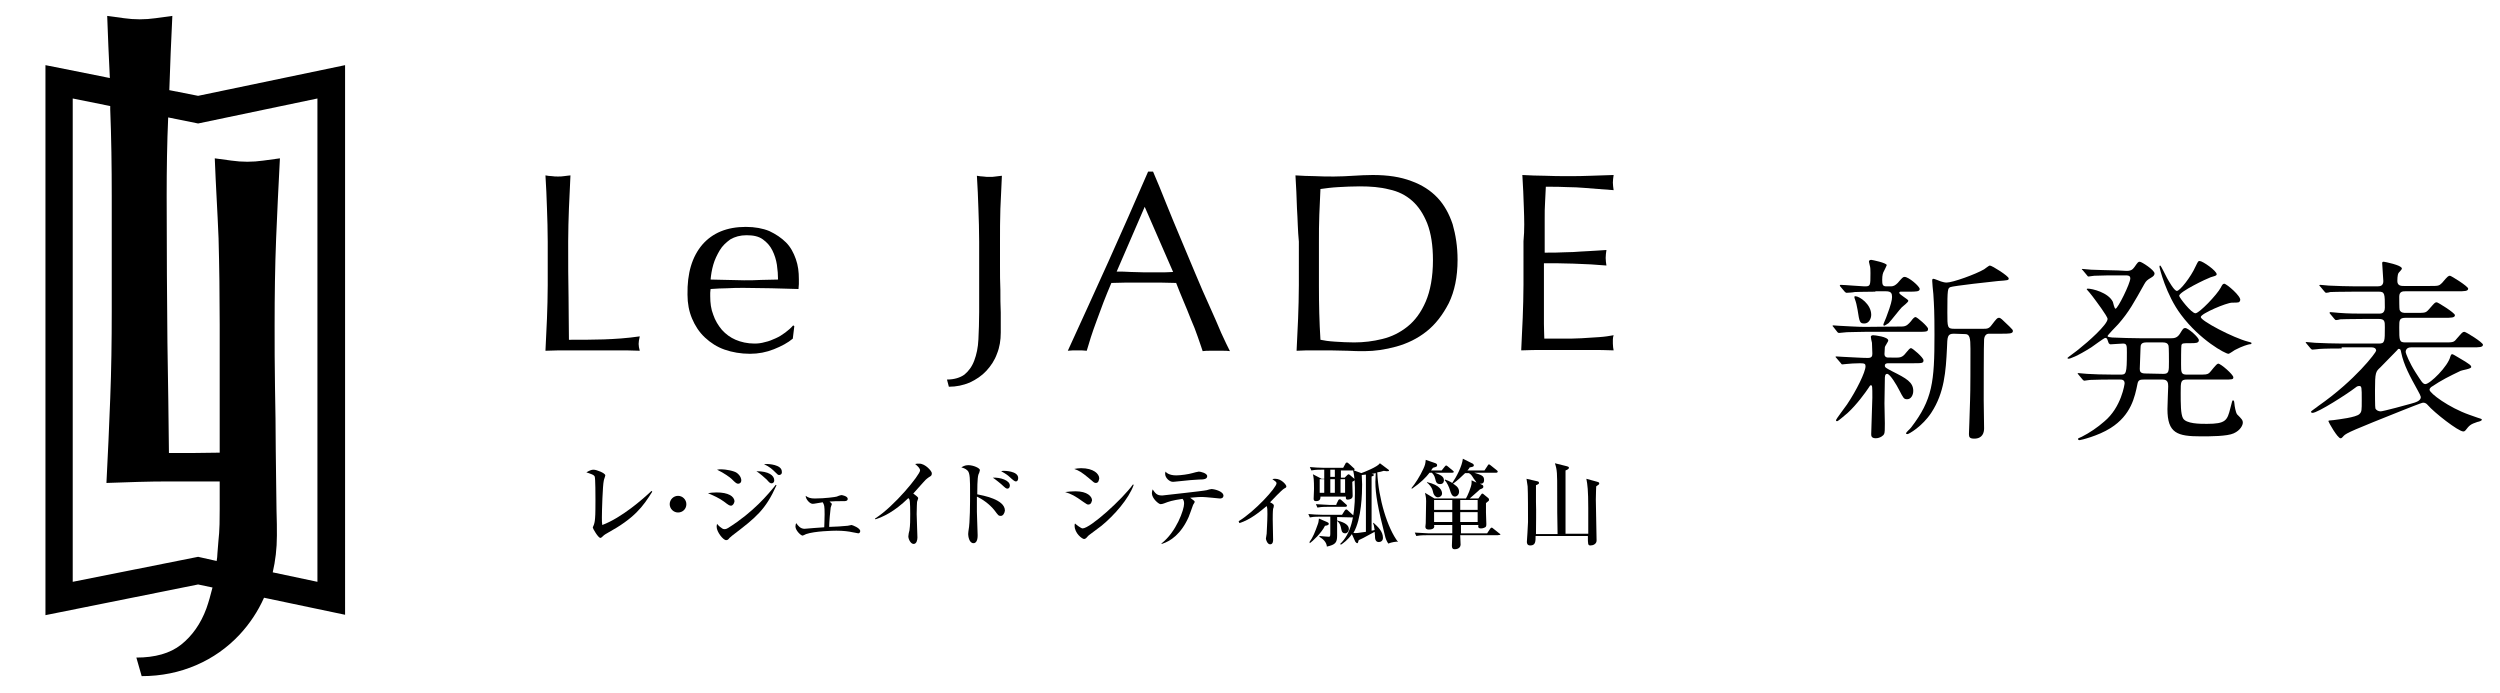 <?xml version="1.0" encoding="utf-8"?>
<!-- Generator: Adobe Illustrator 24.1.1, SVG Export Plug-In . SVG Version: 6.00 Build 0)  -->
<svg version="1.1" id="レイヤー_2_1_" xmlns="http://www.w3.org/2000/svg" xmlns:xlink="http://www.w3.org/1999/xlink" x="0px"
	 y="0px" viewBox="0 0 660 183" style="enable-background:new 0 0 660 183;" xml:space="preserve">
<g>
	<g>
		<g>
			<path d="M160.4,140.7c-0.9,0.5-1.1,0.7-1.5,1.1c-0.2,0.2-0.3,0.2-0.4,0.2c-0.6,0-2-2.5-2-2.7s0.3-0.7,0.3-0.8
				c0.2-0.6,0.3-1.4,0.3-1.7c0.1-0.8,0.1-3.9,0.1-4.9c0-0.8,0-5.7-0.2-6.1c-0.1-0.2-0.3-0.4-0.8-0.6c-0.2-0.1-1.1-0.4-1.4-0.5
				c0.9-0.5,1.3-0.7,1.9-0.7c0.8,0,3.1,0.9,3.1,1.5c0,0.2-0.4,1.2-0.4,1.4c-0.3,1.3-0.5,8-0.5,9.7c0,0.9,0,1.4,0.1,2
				c5.1-1.9,10.8-6.9,13-9l0.2,0.2C169.7,133.8,167.5,136.8,160.4,140.7z"/>
		</g>
		<g>
			<path d="M179,135.3c-1.2,0-2.2-1-2.2-2.2s1-2.2,2.2-2.2s2.2,1,2.2,2.2C181.2,134.4,180.2,135.3,179,135.3z"/>
		</g>
		<g>
			<path d="M193,133.5c-0.4,0-0.6-0.1-1.9-1.1c-1.2-0.9-2.8-1.6-4.2-2.2c0.6-0.1,1.3-0.2,2.3-0.2c3,0,4.7,1,4.7,2.4
				C193.8,133,193.4,133.5,193,133.5z M194.9,127.7c-0.4,0-0.6-0.1-1.8-1.3c-0.3-0.3-1.9-1.5-3.8-2.4c0.5-0.1,0.7-0.1,1.2-0.1
				c1,0,3.4,0.4,4.1,1c1,0.8,1.1,1.6,1.1,1.9C195.7,127.5,195.2,127.7,194.9,127.7z M193.3,141.4c-0.3,0.3-0.6,0.5-0.7,0.6
				c-0.3,0.4-0.5,0.6-0.9,0.6c-0.8,0-2.5-2.2-2.5-3.5c0-0.2,0-0.4,0.1-0.8c0.2,0.3,1.3,1.4,1.9,1.4c0.4,0,0.7-0.1,1-0.3
				c6.7-4.2,10.6-8.9,12.6-11.4l0.2,0.1C202.1,134.6,199.6,136.6,193.3,141.4z M203.7,127.6c-0.4,0-0.6-0.2-1.3-1
				c-0.4-0.4-1.9-1.7-2.7-2.2c3.2,0,4.7,1.1,4.7,2.4C204.4,127.4,204,127.6,203.7,127.6z M205.7,125.4c-0.3,0-0.4-0.1-1.1-0.8
				c-0.5-0.5-1.5-1.5-2.9-2c0.3-0.1,0.5-0.1,0.9-0.1c0.1,0,3.8,0.1,3.8,2C206.5,125.1,206.1,125.4,205.7,125.4z"/>
		</g>
		<g>
			<path d="M219.6,133.1c0,0.1-0.3,0.8-0.3,0.9c-0.1,0.5-0.4,4-0.4,5.1c0.9,0,4.3-0.2,4.9-0.3c0.2,0,0.8-0.2,1-0.2s2.3,0.8,2.3,1.6
				c0,0.3-0.2,0.6-0.5,0.6c-0.1,0-1.5-0.3-1.6-0.3c-0.9-0.2-2.3-0.4-4.2-0.4c-0.8,0-5.7,0.1-8,0.9c-0.2,0.1-0.8,0.4-0.9,0.4
				c-0.5,0-1.9-1.4-1.9-2.4c0-0.4,0.1-0.7,0.2-0.9c0.5,0.7,1.1,1.5,2.2,1.5c0.1,0,4.6-0.4,5.2-0.4c0-0.4,0.1-2,0.1-3.4
				c0-2.3-0.1-2.5-0.5-3.2c-0.7,0.1-1.3,0.2-1.8,0.3c-0.4,0.1-0.7,0.1-0.9,0.1c-0.7,0-1.8-1.2-1.8-2.1c0.7,0.5,1.3,0.7,2.4,0.7
				c2.7,0,5.5-0.4,5.8-0.5c0.2-0.1,1-0.4,1.2-0.4c0.3,0,1.7,0.3,1.7,1c0,0.6-0.7,0.6-1,0.6c-2.1,0-2.3,0-3.8,0.1
				C219.6,132.9,219.6,133,219.6,133.1z"/>
		</g>
		<g>
			<path d="M245.2,126c-0.7,0.5-1,0.8-1.6,1.5c-0.4,0.4-2.1,2.4-2.5,2.8c0.4,0.3,1.3,0.9,1.3,1.2c0,0.2-0.3,0.9-0.3,1
				c0,0.2-0.1,1.5-0.1,3.2c0,1,0.2,5.3,0.2,6.2c0,0.6-0.2,1.7-1,1.7s-1.4-1.3-1.4-2c0-0.3,0.2-1.4,0.3-1.6c0.2-1.4,0.2-2.8,0.2-4.3
				c0-0.5,0-3.3-0.2-3.8c-0.1-0.2-0.1-0.2-0.3-0.4c-3.8,3.7-6.8,5-8.7,5.6l-0.1-0.2c5.1-3.2,11.9-11.6,11.9-12.7
				c0-0.6-0.7-1.2-1.3-1.7c0.3-0.1,0.7-0.1,1.1-0.1c1.6,0,3.3,2,3.3,2.5C246,125.5,245.9,125.6,245.2,126z"/>
		</g>
		<g>
			<path d="M264.2,136.2c-0.6,0-0.7-0.2-1.6-1.4c-1.4-1.8-3.4-3.1-4.7-3.7c0,0.6,0,3.5,0,4c0,1,0.2,5.3,0.2,6.2c0,0.4,0,2.1-1.1,2.1
				c-1.2,0-1.4-2-1.4-2.4s0.1-0.9,0.1-1c0.4-2,0.4-7.4,0.4-9.8c0-3.6,0-5.4-0.7-6c-0.5-0.5-1.2-0.7-1.6-0.8c0.3-0.2,0.9-0.6,1.8-0.6
				c1.4,0,3.1,0.8,3.1,1.3c0,0.2-0.3,1.1-0.4,1.2c-0.3,0.9-0.3,4.1-0.3,5.2c1.4,0.3,7.3,1.3,7.3,4.3
				C265.2,135.5,264.8,136.2,264.2,136.2z M266,129c-0.4,0-0.5-0.1-1.7-1.2c0,0-1.3-1.1-2.2-1.7c2-0.1,4.5,0.7,4.5,2.1
				C266.6,128.8,266.2,129,266,129z M268.2,127.1c-0.3,0-0.6-0.2-1.8-1.3c-0.2-0.2-0.8-0.7-2.1-1.4c0.4-0.1,0.5-0.1,0.7-0.1
				c0.1,0,3.8,0,3.8,1.9C268.8,126.7,268.6,127.1,268.2,127.1z"/>
		</g>
		<g>
			<path d="M287.3,133.2c-0.3,0-0.4-0.1-1.3-0.7c-2.2-1.6-3.2-2.1-4.8-2.6c0.9-0.1,1.6-0.2,2.7-0.2c3.2,0,4.4,1.4,4.4,2.4
				C288.2,132.2,288.2,133.2,287.3,133.2z M289.3,127.5c-0.4,0-0.5-0.1-2-1.4c-1.7-1.4-2.5-1.9-3.7-2.3c0.6-0.1,1.1-0.2,1.8-0.2
				c3.3,0,4.8,1.5,4.8,2.7C290.1,126.6,290.1,127.5,289.3,127.5z M290.8,138.8c-0.9,0.7-2.1,1.6-3.2,2.4c-0.2,0.1-0.7,0.7-0.8,0.8
				c-0.2,0.2-0.4,0.3-0.6,0.3c-0.5,0-2.5-1.5-2.5-3.5c0-0.3,0-0.4,0.1-0.6c0.3,0.3,1.6,1.3,2,1.3c2,0,10.5-7.7,13.3-11.6l0.2,0.1
				C298,131.7,294.1,136.1,290.8,138.8z"/>
		</g>
		<g>
			<path d="M322,131.6c0,0-3.9-0.4-4.6-0.4s-1.1,0-3.2,0.2c1.1,0.8,1.2,0.9,1.2,1.1c0,0.2-0.5,0.8-0.5,1c-0.2,0.5-0.9,2.6-1.1,3
				c-2,4.5-4.8,6.4-7.1,7.1l-0.1-0.1c4-3.1,6-9,6-10.5c0-0.7-0.1-0.9-0.4-1.3c-2.8,0.4-3.6,0.7-4.9,1.2c-0.3,0.1-0.6,0.2-0.9,0.2
				c-0.5,0-2.3-1.5-2.3-2.9c0-0.4,0.1-0.7,0.2-1c0.7,1,1.1,1.6,2.4,1.6c0.1,0,0.1,0,0.2,0c0.9-0.1,5.3-0.6,6.2-0.7
				c1.8-0.2,5.2-0.6,5.5-0.7c0.2-0.1,1.1-0.3,1.3-0.3c0.4,0,3.1,0.5,3.1,1.8C322.9,131.6,322.3,131.6,322,131.6z M316.5,126.6
				c-1.8,0.1-1.9,0.1-6.7,0.6h-0.2c-0.8,0-2-1-2-2.1c0-0.1,0-0.3,0.1-0.6c0.2,0.3,1,1,2.8,1c1.2,0,3.3-0.3,4.3-0.6
				c0.3-0.1,1.5-0.4,1.7-0.4c0.4,0,2.2,0.4,2.2,1.2C318.7,126.5,317.8,126.6,316.5,126.6z"/>
		</g>
		<g>
			<path d="M327,137.6c4.3-2.6,10-8.9,10-10c0-0.4-0.4-0.6-1.1-1.1c0.3-0.1,0.5-0.1,0.8-0.1c1.6,0,2.9,1.6,2.9,2
				c0,0.3-0.2,0.4-0.6,0.6c-0.7,0.4-3.2,3.1-3.7,3.6c0.8,0.4,1,0.6,1,0.9c0,0.1-0.1,0.7-0.2,0.8c-0.1,0.7-0.1,2.3-0.1,2.8
				c0,0.8,0.1,5.1,0.1,5.4c0,0.3,0,1.2-0.8,1.2c-0.7,0-1.1-1.2-1.1-1.5c0-0.2,0.2-1.1,0.2-1.3c0-0.6,0.2-3.2,0.2-5.2
				c0-1.2,0-1.5-0.2-2.1c-1.8,1.5-4.3,3.6-7.2,4.5L327,137.6z"/>
		</g>
		<g>
			<path d="M353,136.5v0.9c1,0.3,3.1,0.8,3.1,2.3c0,0.5-0.4,1.1-1,1.1c-0.5,0-0.9-0.3-1-1.1c-0.2-1-0.3-1.5-1.1-2.2v3.9
				c0,1.9-0.5,2.4-2.7,2.9c-0.1-1.2-1-2-2-2.6l0.1-0.2c0.7,0.1,2.4,0.2,2.4,0.2c0.3,0,0.4-0.1,0.4-0.8v-4.5h-2.7
				c-1.7,0-2.2,0.1-2.7,0.2l-0.4-0.9c1.2,0.1,2.4,0.2,3.6,0.2h5.3l0.7-1.1c0.1-0.1,0.2-0.3,0.4-0.3c0.2,0,0.3,0.1,0.5,0.3l1.2,1.1
				c0.2,0.1,0.3,0.2,0.3,0.4c0,0.3-0.3,0.3-0.4,0.3L353,136.5L353,136.5z M345.7,143.1c0.9-1.2,1.5-2.7,2.2-4.7
				c0.2-0.5,0.2-0.8,0.3-1.5l2.1,0.9c0.2,0.1,0.5,0.2,0.5,0.5c0,0.4-0.8,0.5-1,0.5c-0.9,1.9-3.4,4.2-4,4.6L345.7,143.1z
				 M349.6,125.9V124h-0.7c-1.7,0-2.2,0.1-2.7,0.2l-0.4-0.9c1.2,0.1,2.4,0.2,3.6,0.2h5.2l0.6-1.1c0-0.1,0.2-0.3,0.4-0.3
				c0.2,0,0.3,0.2,0.5,0.3l1.2,1.1c0.1,0.1,0.3,0.2,0.3,0.4c0,0.3-0.3,0.3-0.4,0.3H354v1.9h1l0.6-0.6c0.1-0.1,0.3-0.3,0.4-0.3
				s0.3,0.1,0.5,0.3l0.8,0.7c0.2,0.1,0.3,0.3,0.3,0.5s-0.3,0.3-0.6,0.5c0,0.5,0.1,3.1,0.1,3.7c0,0.8-0.8,1-1.3,1
				c-0.2,0-0.5,0-0.5-0.5c0-0.1,0-0.1,0-0.3h-6.7c0.1,1.2-0.9,1.2-1.2,1.2c-0.4,0-0.6-0.2-0.6-0.6c0-0.4,0.1-2.2,0.1-2.6
				c0-2.4-0.1-3.2-0.3-3.9l2.3,1.2h0.7L349.6,125.9L349.6,125.9z M352.8,133.1l0.5-1c0-0.1,0.2-0.3,0.4-0.3c0.2,0,0.4,0.2,0.5,0.3
				l1.1,1c0.1,0.1,0.3,0.2,0.3,0.4s-0.2,0.3-0.4,0.3h-4.7c-1.6,0-2.1,0.1-2.7,0.2l-0.4-0.9c1.5,0.1,3.3,0.2,3.6,0.2h1.8L352.8,133.1
				L352.8,133.1z M349.6,130.1v-3.6h-1.2v3.6H349.6z M351.2,124v1.9h1.2V124H351.2z M351.2,126.5v3.6h1.2v-3.6
				C352.4,126.5,351.2,126.5,351.2,126.5z M369.1,143.1c-0.2-0.1-0.2-0.1-0.4-0.1c-0.1,0-1.2,0.1-2.2,0.5c-0.5-0.8-0.7-1.3-0.9-2.2
				c-1.8-7-2.5-10.8-2.5-14.1c0-0.8,0.1-1.5,0.1-2.3c-0.6,0.1-0.8,0.2-1.1,0.2c0.6,0.1,0.6,0.2,0.6,0.3c0,0.2-0.3,0.3-0.6,0.4v14.3
				c0.6-0.1,0.6-0.1,0.8-0.2c-0.2-1.2-0.2-1.3-0.4-1.8l0.1-0.1c1.2,1.1,2.5,2.3,2.5,4c0,0.8-0.6,1.1-1.1,1.1c-1,0-1-1.1-1-1.6
				c0-0.2-0.1-0.9-0.1-1.1c-3.1,1.7-3.5,1.9-4.2,2.2c-0.2,0.7-0.2,0.8-0.4,0.8c-0.2,0-0.4-0.3-0.5-0.4l-0.9-2
				c-1.1,1.6-2.3,2.4-2.9,2.8l-0.2-0.2c2.8-2.6,3.9-7.3,3.9-13.3c0-2.1,0-4.2-0.5-6.2l2.2,0.8c0.8-0.3,4.2-1.6,4.9-2.6l2,1.5
				c0.2,0.1,0.4,0.3,0.4,0.4c0,0.2-0.2,0.2-0.7,0.2c-0.1,0-0.4-0.1-0.7-0.1c-0.6,0.2-1,0.3-1.7,0.4
				C363.9,131.6,366.3,139.5,369.1,143.1L369.1,143.1z M353.9,126.5v3.6h1.2v-3.6C355.1,126.5,353.9,126.5,353.9,126.5z
				 M360.5,125.3c-0.2,0-0.9,0.1-1,0.1c0,0.2,0.1,2.1,0.1,2.5c0,2.1-0.1,9.1-2.3,12.8c0.9,0.1,1.1,0,3.3-0.3v-15.1
				C360.6,125.3,360.5,125.3,360.5,125.3z"/>
		</g>
		<g>
			<path d="M383.4,124.8h-4.6c1.3,0.5,2.4,0.9,2.4,2c0,0.1,0,1-1,1c-0.9,0-1.1-0.5-1.3-1.4c-0.2-0.9-0.6-1.3-0.9-1.6h-0.6
				c-0.9,1.2-2.4,2.7-4.6,4.2l-0.2-0.1c1-1.2,2.3-3.2,3.2-5.2c0.4-0.9,0.5-1.2,0.6-2.3l2.6,0.9c0.2,0.1,0.4,0.2,0.4,0.5
				c0,0.4-0.1,0.4-1.1,0.7c-0.2,0.3-0.3,0.4-0.5,0.7h2.8l0.8-1c0.2-0.3,0.3-0.3,0.4-0.3c0.2,0,0.2,0.1,0.5,0.3l1.2,1
				c0.1,0.1,0.3,0.2,0.3,0.4C383.8,124.7,383.6,124.8,383.4,124.8z M395.4,141.3h-9.9c0,0.4,0.1,2.3,0.1,2.5c0,0.4-0.3,1.2-1.6,1.2
				c-0.5,0-0.7-0.3-0.7-0.9c0-0.4,0.1-2.4,0.1-2.8h-6.8c-1.5,0-2.1,0.1-2.7,0.2l-0.4-0.9c1.5,0.1,3.3,0.2,3.6,0.2h6.3
				c0-0.9,0-2,0-2.2h-4.8c0.1,0.4,0.2,1.2-1.4,1.2c-0.5,0-0.9-0.2-0.9-0.7c0-0.2,0.1-0.8,0.1-1c0-1.9,0.1-3.9,0.1-5.8
				c0-0.5,0-0.9-0.3-2.2l2.5,1.5h8.3c0.3-0.4,1.5-3.1,1.5-4.1c0-0.2,0-0.4,0-0.7l1.3,0.6c-0.1-0.2-0.6-0.9-0.7-1
				c-0.7-1.1-0.7-1.1-1.3-1.5h-1c-1,1-2.1,2-3.2,2.8c0.5,0.3,1.6,0.9,1.6,2.1c0,0.8-0.6,1.3-1.1,1.3c-0.8,0-1.1-1-1.3-1.7
				c-0.2-0.7-0.8-2.1-1.4-2.6l0.1-0.2c0.6,0.2,1.1,0.4,1.9,0.9c1-1.4,2.6-4.4,2.8-6.4l2.6,1.3c0.2,0.1,0.3,0.3,0.3,0.5
				c0,0.3-0.5,0.4-1.1,0.5c-0.2,0.3-0.2,0.4-0.6,0.8h4.5l0.8-1.2c0.1-0.2,0.2-0.4,0.4-0.4c0.2,0,0.3,0.2,0.5,0.3l1.5,1.2
				c0.1,0.1,0.3,0.2,0.3,0.4c0,0.2-0.2,0.3-0.4,0.3h-5.8c1.9,0.6,2.6,0.8,2.6,1.9c0,1-0.6,1-1.1,1l0.6,0.3c0.2,0.1,0.3,0.2,0.3,0.5
				s-0.1,0.4-0.9,0.7c-0.1,0.1-0.4,0.4-2.7,2.4h2.3l0.7-1c0.1-0.1,0.2-0.3,0.3-0.3c0.2,0,0.3,0.1,0.4,0.2l1.1,0.9
				c0.1,0.1,0.3,0.2,0.3,0.5s0,0.3-0.8,0.9c0,0.3,0,2,0,2.5s0.1,2.7,0.1,3.1c0,0.3,0,0.6-0.3,0.8c-0.2,0.1-0.6,0.3-1.1,0.3
				c-0.8,0-0.8-0.4-0.7-0.9h-4.6v2.2h6.9l0.8-1.2c0.2-0.2,0.2-0.3,0.4-0.3c0.1,0,0.2,0,0.5,0.3l1.5,1.2c0.2,0.1,0.3,0.2,0.3,0.4
				C395.8,141.2,395.5,141.3,395.4,141.3z M379.6,131.3c-0.4,0-1.1-0.4-1.3-1.5c-0.2-1.1-1.1-2.1-1.6-2.4l0.1-0.1
				c3.5,0.8,3.9,2.3,3.9,3C380.7,130.9,380.1,131.3,379.6,131.3z M383.4,132h-4.8v2.6h4.8V132z M383.4,135.2h-4.8v2.6h4.8V135.2z
				 M390.1,132h-4.6v2.6h4.6V132z M390.1,135.2h-4.6v2.6h4.6V135.2z"/>
		</g>
		<g>
			<path d="M411.2,140.9c-0.1-3.1-0.1-8-0.1-11.1c0-4.8,0-5.7-0.6-7.5l3.2,0.8c0.2,0.1,0.5,0.1,0.5,0.4s-0.4,0.5-0.9,0.7
				c0,1.3,0,15.9,0,16.7h6c0-2.3,0-5.3,0-6.8c0-4.6-0.2-6.2-0.5-7.7l2.9,0.8c0.2,0.1,0.5,0.1,0.5,0.4s-0.1,0.3-0.8,0.8
				c0,0.5-0.1,1.9-0.1,3.5c0,0.6,0.2,9.9,0.2,10.8c0,0.9-0.9,1.3-1.6,1.3s-0.7-0.3-0.7-2.5h-13.8c0,1.4,0,2.5-1.4,2.5
				c-0.9,0-0.9-0.7-0.9-1c0-0.1,0.3-4.4,0.3-5.2c0-2.1,0-7.9-0.1-9.4c-0.1-0.7-0.2-1.4-0.3-2l2.6,0.6c0.4,0.1,0.7,0.1,0.7,0.5
				c0,0.2-0.1,0.3-0.8,0.6c0,0.8,0,1.7,0,4.4c0.1,2.8,0,5.6,0,8.5h5.7L411.2,140.9L411.2,140.9z"/>
		</g>
	</g>
</g>
<g>
	<g>
		<path d="M144.4,55c-0.1-2.9-0.2-5.8-0.4-8.7c0.6,0.1,1.1,0.2,1.7,0.2c0.5,0.1,1.1,0.1,1.6,0.1s1.1,0,1.6-0.1s1.1-0.1,1.7-0.2
			c-0.1,3-0.3,5.9-0.4,8.7c-0.1,2.9-0.2,5.8-0.2,8.7c0,5.7,0,10.6,0.1,14.8c0,4.2,0.1,7.9,0.1,11.2c3.2,0,6.3,0,9.2-0.1
			s6.1-0.3,9.5-0.8c-0.2,0.8-0.3,1.5-0.3,2s0.1,1.1,0.3,1.8c-2.1-0.1-4.1-0.1-6.2-0.1c-2.1,0-4.1,0-6.2,0c-2.2,0-4.3,0-6.3,0
			s-4.1,0-6.2,0.1c0.1-2.8,0.3-5.6,0.4-8.5c0.1-2.9,0.2-5.8,0.2-8.8V63.8C144.6,60.8,144.5,57.9,144.4,55z"/>
	</g>
	<g>
		<path d="M185.4,64.6c2.7-3.1,6.5-4.7,11.5-4.7c2.4,0,4.5,0.4,6.2,1.1c1.7,0.8,3.2,1.8,4.4,3s2,2.7,2.6,4.4s0.8,3.4,0.8,5.3
			c0,0.5,0,0.9,0,1.3s-0.1,0.9-0.1,1.3c-2.4-0.1-4.8-0.1-7.2-0.2c-2.4,0-4.8-0.1-7.2-0.1c-1.5,0-3,0-4.4,0.1c-1.4,0-2.9,0.1-4.4,0.2
			c0,0.2-0.1,0.6-0.1,1v0.9c0,1.8,0.2,3.4,0.8,4.9c0.5,1.5,1.3,2.8,2.3,4c1,1.1,2.2,2,3.6,2.6c1.4,0.6,3.1,1,5,1
			c0.9,0,1.8-0.1,2.8-0.4c1-0.2,1.9-0.6,2.8-1c0.9-0.4,1.7-0.9,2.5-1.5s1.5-1.2,2.1-1.9l0.3,0.2l-0.4,3.3c-1.3,1.1-3,2-5,2.8
			s-4.1,1.2-6.3,1.2c-2.4,0-4.7-0.4-6.7-1.1s-3.7-1.8-5.2-3.2c-1.5-1.4-2.6-3.1-3.4-5c-0.8-1.9-1.2-4-1.2-6.3
			C181.4,72.1,182.7,67.8,185.4,64.6z M192.8,63.2c-1.1,0.8-2.1,1.7-2.8,2.9s-1.3,2.4-1.7,3.8s-0.6,2.7-0.7,3.9
			c1.4,0,2.9,0.1,4.4,0.1s3,0.1,4.4,0.1c1.5,0,3,0,4.5-0.1c1.5,0,3-0.1,4.5-0.1c0-1.2-0.1-2.5-0.3-3.9c-0.2-1.3-0.6-2.6-1.2-3.8
			c-0.6-1.2-1.4-2.1-2.5-2.9c-1.1-0.8-2.5-1.1-4.3-1.1C195.4,62.1,194,62.5,192.8,63.2z"/>
	</g>
	<g>
		<path d="M254.6,98.9c1.1-0.9,2-2.1,2.6-3.7s1-3.4,1.1-5.6s0.2-4.6,0.2-7.2V63.8c0-3-0.1-5.9-0.2-8.7c-0.1-2.9-0.2-5.8-0.4-8.7
			c0.6,0.1,1.2,0.2,1.7,0.2c0.6,0.1,1.1,0.1,1.6,0.1c0.6,0,1.1,0,1.6-0.1s1.1-0.1,1.7-0.2c-0.1,3-0.3,5.9-0.4,8.7
			c-0.1,2.9-0.1,5.8-0.1,8.7c0,2,0,4.1,0,6.3s0,4.3,0.1,6.4c0,2.1,0,4.1,0.1,6c0,1.9,0,3.7,0,5.3c0,2-0.3,3.9-1,5.6
			c-0.6,1.7-1.6,3.2-2.8,4.5c-1.2,1.3-2.7,2.3-4.4,3.1c-1.7,0.7-3.5,1.1-5.5,1.1l-0.5-1.9C251.9,100.2,253.5,99.7,254.6,98.9z"/>
	</g>
	<g>
		<path d="M324.7,92.7c-0.6-0.1-1.2-0.1-1.8-0.1c-0.6,0-1.2,0-1.8,0c-0.6,0-1.2,0-1.8,0c-0.5,0-1.2,0-1.8,0.1
			c-0.3-1-0.8-2.3-1.3-3.8s-1.1-3-1.8-4.6c-0.6-1.6-1.3-3.2-2-4.9c-0.7-1.6-1.3-3.2-1.9-4.7c-1.5,0-2.9-0.1-4.4-0.1s-3,0-4.5,0
			c-1.4,0-2.8,0-4.1,0c-1.4,0-2.7,0.1-4.1,0.1c-1.5,3.5-2.8,6.9-3.9,10c-1.2,3.2-2,5.8-2.6,7.9c-0.8-0.1-1.6-0.1-2.5-0.1
			s-1.7,0-2.5,0.1c3.6-7.9,7.2-15.7,10.7-23.5s7-15.7,10.5-23.8h1.3c1.1,2.6,2.3,5.4,3.5,8.5c1.2,3,2.5,6.1,3.8,9.2
			c1.3,3.1,2.6,6.2,3.9,9.3c1.3,3.1,2.5,5.9,3.7,8.5s2.2,5,3.1,7.1C323.4,90,324.1,91.6,324.7,92.7z M294.8,71.7
			c1.2,0,2.4,0,3.7,0.1c1.3,0,2.5,0.1,3.6,0.1c1.3,0,2.5,0,3.8,0s2.5,0,3.8-0.1l-7.5-17.2L294.8,71.7z"/>
	</g>
	<g>
		<path d="M342.4,55c-0.1-2.9-0.2-5.8-0.4-8.7c1.7,0.1,3.4,0.2,5.1,0.2c1.7,0.1,3.4,0.1,5.1,0.1s3.4-0.1,5.1-0.2
			c1.7-0.1,3.4-0.2,5.1-0.2c4,0,7.3,0.5,10.2,1.6c2.8,1,5.1,2.5,6.9,4.4s3.1,4.3,4,7c0.8,2.8,1.3,5.9,1.3,9.4
			c0,4.5-0.8,8.3-2.3,11.4c-1.6,3.1-3.5,5.6-5.9,7.5s-5.1,3.2-8,4s-5.7,1.2-8.3,1.2c-1.5,0-3,0-4.5-0.1c-1.5,0-3-0.1-4.5-0.1
			s-3,0-4.5,0s-3,0-4.5,0.1c0.1-2.8,0.3-5.6,0.4-8.5s0.2-5.8,0.2-8.8V63.8C342.6,60.8,342.6,57.9,342.4,55z M348.6,89.7
			c0.9,0.2,2.2,0.4,3.9,0.5c1.6,0.1,3.3,0.2,5,0.2c2.5,0,5-0.3,7.4-0.9c2.5-0.6,4.7-1.7,6.7-3.3c2-1.6,3.6-3.8,4.8-6.6
			c1.2-2.8,1.9-6.5,1.9-10.9c0-3.9-0.5-7.1-1.5-9.7c-1-2.5-2.3-4.5-4-6s-3.7-2.5-6.1-3c-2.3-0.6-4.9-0.8-7.7-0.8
			c-2,0-3.9,0.1-5.7,0.2c-1.8,0.1-3.3,0.3-4.7,0.5c-0.1,2.2-0.2,4.4-0.3,6.8c-0.1,2.4-0.1,4.8-0.1,7.2v11.6
			C348.2,80.3,348.3,85,348.6,89.7z"/>
	</g>
	<g>
		<path d="M402.3,54.9c-0.1-2.9-0.2-5.8-0.4-8.7c2,0.1,4,0.2,6,0.2c2,0.1,4,0.1,6.1,0.1c2,0,4,0,6-0.1s4-0.1,6-0.2
			c-0.1,0.7-0.2,1.4-0.2,2s0.1,1.3,0.2,2c-1.4-0.1-2.8-0.2-4-0.3s-2.4-0.2-3.8-0.3c-1.3-0.1-2.8-0.2-4.4-0.2
			c-1.6-0.1-3.5-0.1-5.7-0.1c-0.1,1.4-0.1,2.8-0.2,4.1s-0.1,2.8-0.1,4.4c0,1.8,0,3.5,0,5.1s0,2.9,0,3.8c2,0,3.8,0,5.3-0.1
			c1.6,0,3-0.1,4.3-0.2s2.5-0.1,3.6-0.2s2.1-0.1,3.1-0.2c-0.1,0.7-0.2,1.4-0.2,2.1s0.1,1.3,0.2,2c-1.2-0.1-2.5-0.2-4.1-0.3
			c-1.6-0.1-3.1-0.1-4.7-0.2c-1.6,0-3-0.1-4.4-0.1s-2.5,0-3.3,0c0,0.4,0,0.8,0,1.3s0,1.1,0,1.8v2.6v4c0,2.6,0,4.7,0,6.4
			c0,1.7,0.1,2.9,0.1,3.8c1.5,0,3.1,0,4.8,0s3.4,0,5-0.1s3.2-0.2,4.7-0.3c1.5-0.1,2.7-0.3,3.8-0.5c-0.1,0.3-0.2,0.7-0.2,1.1
			s0,0.7,0,1.1c0,0.7,0.1,1.3,0.2,1.8c-2-0.1-4.1-0.1-6-0.1c-2,0-4,0-6.1,0s-4.1,0-6.2,0c-2,0-4.1,0-6.1,0.1
			c0.1-2.9,0.3-5.8,0.4-8.6c0.1-2.9,0.2-5.8,0.2-8.7V63.7C402.5,60.7,402.4,57.8,402.3,54.9z"/>
	</g>
</g>
<g>
	<path d="M52.3,25.3l-7.6-1.5c0.2-6.4,0.5-13.5,0.8-19.6c-1.5,0.2-3,0.4-4.4,0.6s-2.8,0.3-4.2,0.3S34.1,5,32.7,4.8
		c-1.4-0.2-2.9-0.4-4.4-0.6c0.2,5.1,0.4,10.9,0.7,16.4l-17-3.4v145.2l40.3-8.1l3.8,0.8c-0.5,2-1,3.8-1.6,5.5
		c-1.5,4.1-3.8,7.3-6.7,9.6s-6.9,3.4-11.8,3.4l1.4,4.9c5.2,0,10-1,14.4-2.9s8.2-4.6,11.4-8c2.7-2.9,4.9-6.2,6.5-9.8l21.4,4.5V17.2
		L52.3,25.3z M52.3,147l-33.1,6.6V26l9.9,2c0,0.3,0,0.6,0,0.9c0.3,7.5,0.4,15.1,0.4,22.9v30.4c0,7.8-0.1,15.4-0.4,23
		c-0.3,7.5-0.6,15-1,22.3c5.6-0.2,11.1-0.4,16.3-0.4H58v7.3c0,7-0.2,6-0.6,11.7c0,0.7-0.1,1.3-0.2,2L52.3,147z M83.8,153.6L72,151.1
		c0.7-3,1.1-6.3,1.1-9.7c0-4.2,0-1.7-0.1-6.7c-0.1-5.1-0.1-10.3-0.2-15.8c0-5.5-0.1-11.1-0.2-16.7s-0.1-11.1-0.1-16.4
		c0-7.8,0.1-15.4,0.4-22.9s0.6-13.3,1-21.1c-1.5,0.2-3,0.4-4.4,0.6c-1.4,0.2-2.8,0.3-4.2,0.3c-1.4,0-2.8-0.1-4.2-0.3
		s-2.9-0.4-4.4-0.6c0.3,7.8,0.7,13.6,1,21.1C57.9,70.3,58,78,58,85.7v33.8c-4.4,0.1-8.9,0.1-13.4,0.1c-0.1-8.6-0.2-18.3-0.4-29.2
		C44.1,79.5,44,66.6,44,51.7c0-7,0.1-13.9,0.4-20.7l7.9,1.6L83.8,26V153.6z"/>
</g>
<g>
	<path d="M502.1,86.2c1.2,0,1.7-0.6,2.4-1.4c0.5-0.7,0.9-1.1,1.2-1.1c0.4,0,3.3,2.5,3.3,3.1c0,0.8-0.3,0.8-3.1,0.8h-13.4
		c-2.4,0-3.1,0.1-4.9,0.1c-0.3,0-1.8,0.2-2.1,0.2c-0.2,0-0.3-0.1-0.4-0.2l-1.1-1.4c-0.2-0.2-0.2-0.2-0.2-0.3c0-0.1,0.2-0.1,0.2-0.1
		c0.2,0,1.2,0.1,1.4,0.1c2,0.1,5.1,0.3,6.9,0.3L502.1,86.2L502.1,86.2z M500.9,94.4c1.2,0,1.7-0.5,2.4-1.4c0.5-0.6,0.9-1.1,1.2-1.1
		c0.4,0,3.3,2.5,3.3,3.2c0,0.8-0.3,0.8-3.1,0.8h-6.2c-0.2,0-0.9,0-0.9,0.6c0,0.5,0.2,0.6,1.9,1.5c3.8,1.9,5.6,2.9,5.6,5.2
		c0,1.1-0.6,2.2-1.6,2.2c-0.9,0-1-0.3-2.1-2.4c-0.6-1.2-2.4-4.3-3.2-4.3c-0.6,0-0.6,0.8-0.6,1.4s-0.1,5.5-0.1,6.4s0.1,4.6,0.1,5.3
		c0,1.5,0,2.4-0.2,2.8c-0.1,0.3-1,1.1-2.2,1.1s-1.2-0.7-1.2-1.1c0-1.5,0.3-8.2,0.3-9.6c0-3,0-3.3-0.4-3.3c-0.2,0-0.4,0.4-0.6,0.7
		c-0.8,1.2-3.1,4.4-5.5,6.6c-0.5,0.4-2.5,2.2-2.8,2.2c-0.2,0-0.3-0.1-0.3-0.3c0-0.2,2.4-3.4,2.9-4.1c2.5-3.7,4.9-8.6,4.9-10.1
		c0-0.6-0.2-0.8-1.4-0.8c-1.5,0-2.6,0.1-3.7,0.2c-0.2,0-0.8,0.1-1,0.1s-0.3-0.1-0.4-0.3l-1.2-1.4c-0.2-0.2-0.2-0.2-0.2-0.3
		c0-0.1,0.1-0.1,0.2-0.1s1.3,0.1,1.6,0.1c2.4,0.1,5.1,0.3,6.7,0.3c1.1,0,1.2-0.5,1.2-1.2c0-0.9-0.1-1.9-0.1-2.8
		c-0.1-0.3-0.3-1.4-0.3-1.6c0-0.3,0.4-0.4,0.6-0.4c0.4,0,4,0.4,4,1.4c0,0.3-0.9,1.5-0.9,1.8c0,0.2-0.1,1.6-0.1,1.8
		c0,0.5,0.3,0.9,1,0.9L500.9,94.4L500.9,94.4z M495.1,77c-3.4,0-4.9,0.1-5.5,0.1c-0.3,0.1-1.8,0.2-2.1,0.2c-0.2,0-0.4-0.2-0.5-0.3
		l-1.1-1.3c-0.1-0.1-0.2-0.3-0.2-0.3c0-0.1,0.1-0.2,0.2-0.2c1,0,5.5,0.4,6.3,0.4c1.6,0,1.6-0.1,1.6-3.5c0-0.8,0-1.5-0.2-2.1
		c0-0.1-0.2-0.8-0.2-0.9c0-0.2,0.1-0.5,0.6-0.5c0.2,0,4.1,0.8,4.1,1.4c0,0.1-0.6,1.3-0.7,1.5c-0.3,0.5-0.5,1.1-0.5,2.4
		c0,1.2,0.1,1.7,1.1,1.7h1.2c0.7,0,1.2-0.3,1.8-0.9c1.2-1.4,1.4-1.6,1.8-1.6c1.1,0,4,2.5,4,3.2s-1,0.7-2.8,0.7h-2.2
		c-0.2,0-0.4,0.1-0.4,0.3c0,0.5,2.4,1.7,2.4,2.1s-1.5,1.5-1.7,1.7c-0.6,0.6-2.9,3.6-3.5,4.2c-0.4,0.3-1.1,0.7-1.2,0.7
		s-0.2-0.2-0.2-0.3c0-0.2,0.8-1.9,0.9-2.3c1.1-2.9,1.4-4.2,1.4-5c0-0.9-0.2-1.5-1.6-1.5h-2.8L495.1,77L495.1,77z M489.8,78.2
		c1.1,0,4.2,2.1,4.2,4.9c0,1-0.6,2.3-1.8,2.3c-1.2,0-1.3-0.3-1.8-3.6c-0.3-1.5-0.3-1.7-0.8-3.1c0-0.1-0.1-0.4,0-0.4
		C489.6,78.2,489.7,78.2,489.8,78.2z M515.8,88.1c-1.7,0-1.7,0.8-1.8,3.8c-0.3,6.2-0.7,11.8-4.1,17c-2.4,3.7-6,5.7-6.3,5.7
		c-0.2,0-0.4,0-0.4-0.2c0-0.3,1.1-1.2,1.3-1.5c5.7-7.4,6.2-12.1,6.2-24.5c0-6.1-0.1-7.6-0.3-10.8c-0.1-0.6-0.3-3.3-0.3-3.5
		s0-0.5,0.3-0.5s1.7,0.6,2,0.7c0.4,0.1,0.9,0.3,1.5,0.3c1.6,0,7.7-2.2,9.9-3.5c0.3-0.2,1.3-1,1.5-1c0.6,0,5,2.8,5,3.4
		c0,0.5-0.2,0.5-2.9,0.7c-1.2,0.1-11.9,1.3-12.5,1.6c-0.7,0.3-0.8,0.5-0.8,6.7c0,3.9,0,4.3,1.8,4.3h7.7c0.9,0,1.5,0,2.2-1
		c1.3-1.7,1.5-1.9,1.9-1.9c0.5,0,0.7,0.3,2.8,2.3c0.8,0.8,0.9,0.9,0.9,1.2c0,0.7-1,0.7-3.1,0.7H525c-0.4,0-1.1,0.3-1.2,1.5
		c-0.1,0.4-0.1,15-0.1,16.1c0,1.2,0.1,6.3,0.1,7.4s-0.4,2.7-2.6,2.7c-1.2,0-1.4-0.4-1.4-1.2c0-0.5,0.2-4.7,0.3-9
		c0.1-1.9,0.1-10.8,0.1-13.5c0-2.9-0.2-3.9-1.4-3.9L515.8,88.1L515.8,88.1z"/>
	<path d="M556.3,89.5c-0.1-0.2-0.3-0.3-0.5-0.3c-0.3,0-3.1,2.1-3.7,2.5c-3.8,2.4-5.6,3-6,3c-0.2,0-0.3-0.1-0.3-0.2s2.7-2,3.1-2.4
		c2.3-1.8,7.5-6.4,7.5-7.9c0-0.7-3.1-4.8-4-6c-0.4-0.5-1.1-1.4-1.5-1.8c0-0.2,0.2-0.2,0.3-0.2c1.1,0,5.4,1,6.6,3.5
		c0.1,0.3,0.4,1.8,0.7,1.8c0.6,0,3.9-6.7,3.9-8c0-0.8-0.7-0.8-1.3-0.8H559c-1.5,0-4.1,0-6.1,0.1c-0.2,0-1.4,0.2-1.5,0.2
		c-0.2,0-0.3-0.1-0.5-0.4l-1-1.2c-0.2-0.2-0.3-0.3-0.3-0.3c0-0.1,0.1-0.1,0.2-0.1c0.3,0,1.9,0.2,2.3,0.2c1.5,0.1,4.2,0.1,7.1,0.2
		l1.9,0.1c1.4,0.1,1.9-0.3,2.4-1c0.9-1.3,1-1.4,1.4-1.4c0.5,0,3.9,2.2,3.9,3.1c0,0.5-0.4,0.8-0.9,1.1c-1,0.6-1.3,0.8-1.8,1.7
		c-2.7,4.8-4,7.3-6.9,10.6c-0.5,0.5-2.8,2.9-2.8,3.1c0,0.3,0.5,0.3,1.2,0.4c2.1,0.1,5.6,0.2,7.5,0.2h8.1c0.8,0,1.6-0.1,2.3-1.2
		c0.8-1.3,0.9-1.5,1.4-1.5c0.8,0,3.6,2.5,3.6,3.2c0,0.8-0.9,0.8-2.1,0.8c-2.1,0-2.3,0-2.5,0.5c-0.1,0.3-0.1,4.4-0.1,5
		c0,2.2,0,2.8,1.5,2.8h2.8c2.3,0,2.5,0,3.1-0.4c0.4-0.3,1.9-2.5,2.4-2.5c0.7,0,4,2.9,4,3.6c0,0.6-0.3,0.6-2.5,0.6h-9.7
		c-1.7,0-1.7,0.5-1.7,3.5c0,2.9,0,5.6,0.6,6.7c0.8,1.5,4.5,1.5,6.3,1.5c5,0,5.4-0.9,6.2-4.1c0.5-1.9,0.5-2.1,0.7-2.1
		c0.3,0,0.3,0.2,0.4,1c0,0.3,0.3,2.2,0.7,2.7c1.2,1.2,1.5,1.5,1.5,2.2c0,0.6-0.6,2-2.4,2.8c-1.7,0.8-6.3,0.8-8.6,0.8
		c-6.3,0-8.9-0.8-8.9-7.2c0-1,0.2-5.7,0.2-6c0-0.9-0.1-1.8-1.5-1.8H566c-1,0-1.5,0.1-1.7,1.1c-0.7,3.5-1.7,8.3-7.1,11.7
		c-3.3,2.1-7.9,3.2-8.2,3.2c-0.2,0-0.4-0.1-0.4-0.3s0.1-0.2,1-0.6c2-1,4.2-2.5,5.9-4c4.6-3.8,5.4-10,5.4-10.1c0-1-0.8-1-1.3-1h-1.7
		c-1.5,0-4.1,0-6.1,0.1c-0.2,0-1.4,0.2-1.5,0.2c-0.2,0-0.3-0.1-0.5-0.3l-1-1.2c-0.2-0.3-0.3-0.3-0.3-0.4s0.1-0.1,0.2-0.1
		c0.3,0,1.9,0.2,2.3,0.2c1.5,0.1,4.2,0.2,7.1,0.2h1.7c1.5,0,1.7-0.1,1.7-5.9c0-1.7,0-2.3-1-2.3c-0.5,0-2.9,0.2-3.3,0.2
		c-0.2,0-0.3-0.1-0.5-0.3L556.3,89.5z M571.1,98.7c1.5,0,1.5-0.6,1.5-3.2c0-0.6,0-3.8-0.1-4.2c-0.2-0.7-0.7-0.9-1.5-0.9h-4.4
		c-1.4,0-1.5,0.7-1.5,1.5c0,0.9-0.2,4.7-0.2,5.5c0,0.7,0.2,1.2,1.5,1.2L571.1,98.7L571.1,98.7z M589.3,79.9c-1.5,0-8.3,2.9-8.3,3.8
		c0,1,8.6,5.5,12.5,6.5c0.7,0.2,0.9,0.2,0.9,0.4c0,0.3-0.4,0.3-0.6,0.3c-0.4,0.1-1.7,0.4-3.8,1.5c-0.2,0.1-1.4,1-1.7,1
		c-0.8,0-7.5-3.6-12.5-10.3c-4-5.3-5.7-12.4-5.7-12.7c0-0.1,0-0.3,0.2-0.3s1.5,2.8,1.8,3.3c0.5,0.9,1.9,3.4,2.6,3.4
		c0.8,0,3.7-3.7,4.9-6.4c0.7-1.4,0.7-1.5,1.1-1.5c0.8,0,4.5,2.6,4.5,3.5c0,0.4-0.6,0.5-1.6,0.8c-0.9,0.3-8.3,3.8-8.3,4.9
		c0,0.4,3.2,4.6,4.3,4.6c1,0,5.7-4.9,6.7-6.8c0.3-0.6,0.5-1,0.9-1c0.6,0,4.6,3.4,4.2,4.4C591.2,79.9,591,79.9,589.3,79.9z"/>
	<path d="M618.2,92c-4.5,0-6,0.1-6.6,0.2c-0.2,0-0.9,0.1-1.1,0.1c-0.2,0-0.3-0.1-0.5-0.3l-1-1.2c-0.2-0.3-0.3-0.3-0.3-0.4
		s0.1-0.1,0.2-0.1c0.4,0,2,0.2,2.3,0.2c2.5,0.1,4.7,0.2,7.1,0.2h9.7c1.6,0,1.6-0.5,1.6-4.3c0-1.5,0-2.2-1.6-2.2h-3.6
		c-4.5,0-6,0.1-6.6,0.1c-0.2,0.1-0.9,0.2-1.1,0.2c-0.2,0-0.3-0.2-0.5-0.4l-1-1.2c-0.2-0.2-0.2-0.3-0.2-0.3c0-0.1,0.1-0.2,0.2-0.2
		c0.4,0,2,0.2,2.3,0.2c2.5,0.2,4.7,0.2,7.1,0.2h3.4c0.6,0,1.6,0,1.6-1.6c0-3.6,0-4.2-1.6-4.2h-6.2c-4.6,0-6,0.1-6.6,0.1
		c-0.2,0.1-0.9,0.2-1.1,0.2c-0.2,0-0.3-0.2-0.5-0.4l-1-1.2c-0.2-0.2-0.3-0.3-0.3-0.3c0-0.1,0.1-0.2,0.2-0.2c0.4,0,2,0.2,2.3,0.2
		c2.5,0.1,4.7,0.2,7.1,0.2h5.8c0.9,0,1.5-0.3,1.5-1.4c0-0.7-0.3-4-0.3-4.7c0-0.3,0.1-0.4,0.4-0.4c0.2,0,4.8,0.9,4.8,1.8
		c0,0.3-0.8,1-0.9,1.2c-0.3,0.5-0.3,1.9-0.3,2.1c0,1.3,1.1,1.3,1.7,1.3h6.8c2.3,0,2.5,0,3.3-0.8c1.5-1.8,1.7-1.9,2.1-1.9
		c0.3,0,4.8,2.8,4.8,3.4c0,0.7-1,0.7-2.8,0.7H635c-0.6,0-1.6,0-1.6,1.4c0,0.5,0,3.3,0.1,3.5c0.3,0.8,1.1,0.8,1.6,0.8h2.8
		c2.3,0,2.5,0,3.3-0.9c1.5-1.7,1.6-1.9,2.1-1.9c0.3,0,4.8,2.8,4.8,3.4c0,0.7-1,0.7-2.8,0.7h-10.2c-1.7,0-1.7,0.6-1.7,2.5
		c0,3.6,0,4,1.7,4h10.1c2.3,0,2.6,0,3.3-0.9c1.5-1.7,1.6-1.9,2.1-1.9c0.4,0,4.9,2.8,4.9,3.4c0,0.7-1,0.7-2.8,0.7h-16.2
		c-1.4,0-1.4,1.1-1.4,1.2c0,0.4,1,2.9,2.6,5.4c1.5,2.3,1.9,3.1,2.6,3.1c1.2,0,6-4.7,6.6-7.3c0.1-0.3,0.2-0.6,0.5-0.6s2.9,1.7,3.5,2
		c1,0.7,1.5,0.9,1.5,1.4s-2.4,0.8-2.8,1c-3.1,1.5-4.8,2.3-7.8,4.3c-0.2,0.2-0.4,0.4-0.4,0.7c0,0.9,5.1,4.7,10.5,6.6
		c2.3,0.8,2.5,0.9,2.9,1c0.2,0.1,0.4,0.1,0.4,0.3c0,0.3-0.7,0.5-1.2,0.6c-1.8,0.6-2.1,0.9-3.1,2.2c-0.2,0.2-0.3,0.3-0.6,0.3
		c-1.3,0-7.7-5-9.4-7c-0.2-0.2-0.5-0.6-1.2-0.6c-0.4,0-4.8,1.8-5.6,2.1c-12.5,5-14.7,5.9-15.4,6.7c-0.5,0.6-0.6,0.6-0.8,0.6
		c-0.8,0-3.2-4.3-3.2-4.5s0.1-0.2,1.4-0.3c1.4-0.2,5.9-0.7,6.8-1.6c0.6-0.6,0.6-0.9,0.6-3.7c0-3.4,0-3.7-0.7-3.7
		c-0.5,0-0.8,0.3-1.2,0.6c-1.8,1.4-9.7,6.5-11.1,6.5c-0.3,0-0.4-0.2-0.4-0.3c0-0.2,1.6-1.2,1.9-1.5c9.9-6.9,15.3-14.2,15.3-14.6
		c0-0.7-0.6-0.9-1.2-0.9h-7.9L618.2,92L618.2,92z M638.3,103.1c-2.1-3.8-3.7-6.7-4.4-10.1c-0.1-0.6-0.2-0.9-0.6-0.9
		c-0.2,0-0.3,0.1-0.4,0.3c-1.5,1.5-4.2,4.3-4.5,4.6c-1.2,1.1-1.4,1.3-1.4,6c0,0.7,0,4.6,0.1,4.8c0.2,0.5,0.8,0.8,1.4,0.8
		s7.3-1.8,7.9-2c1.5-0.4,2.7-0.8,2.7-1.8C639,104.4,638.8,104,638.3,103.1z"/>
</g>
</svg>
